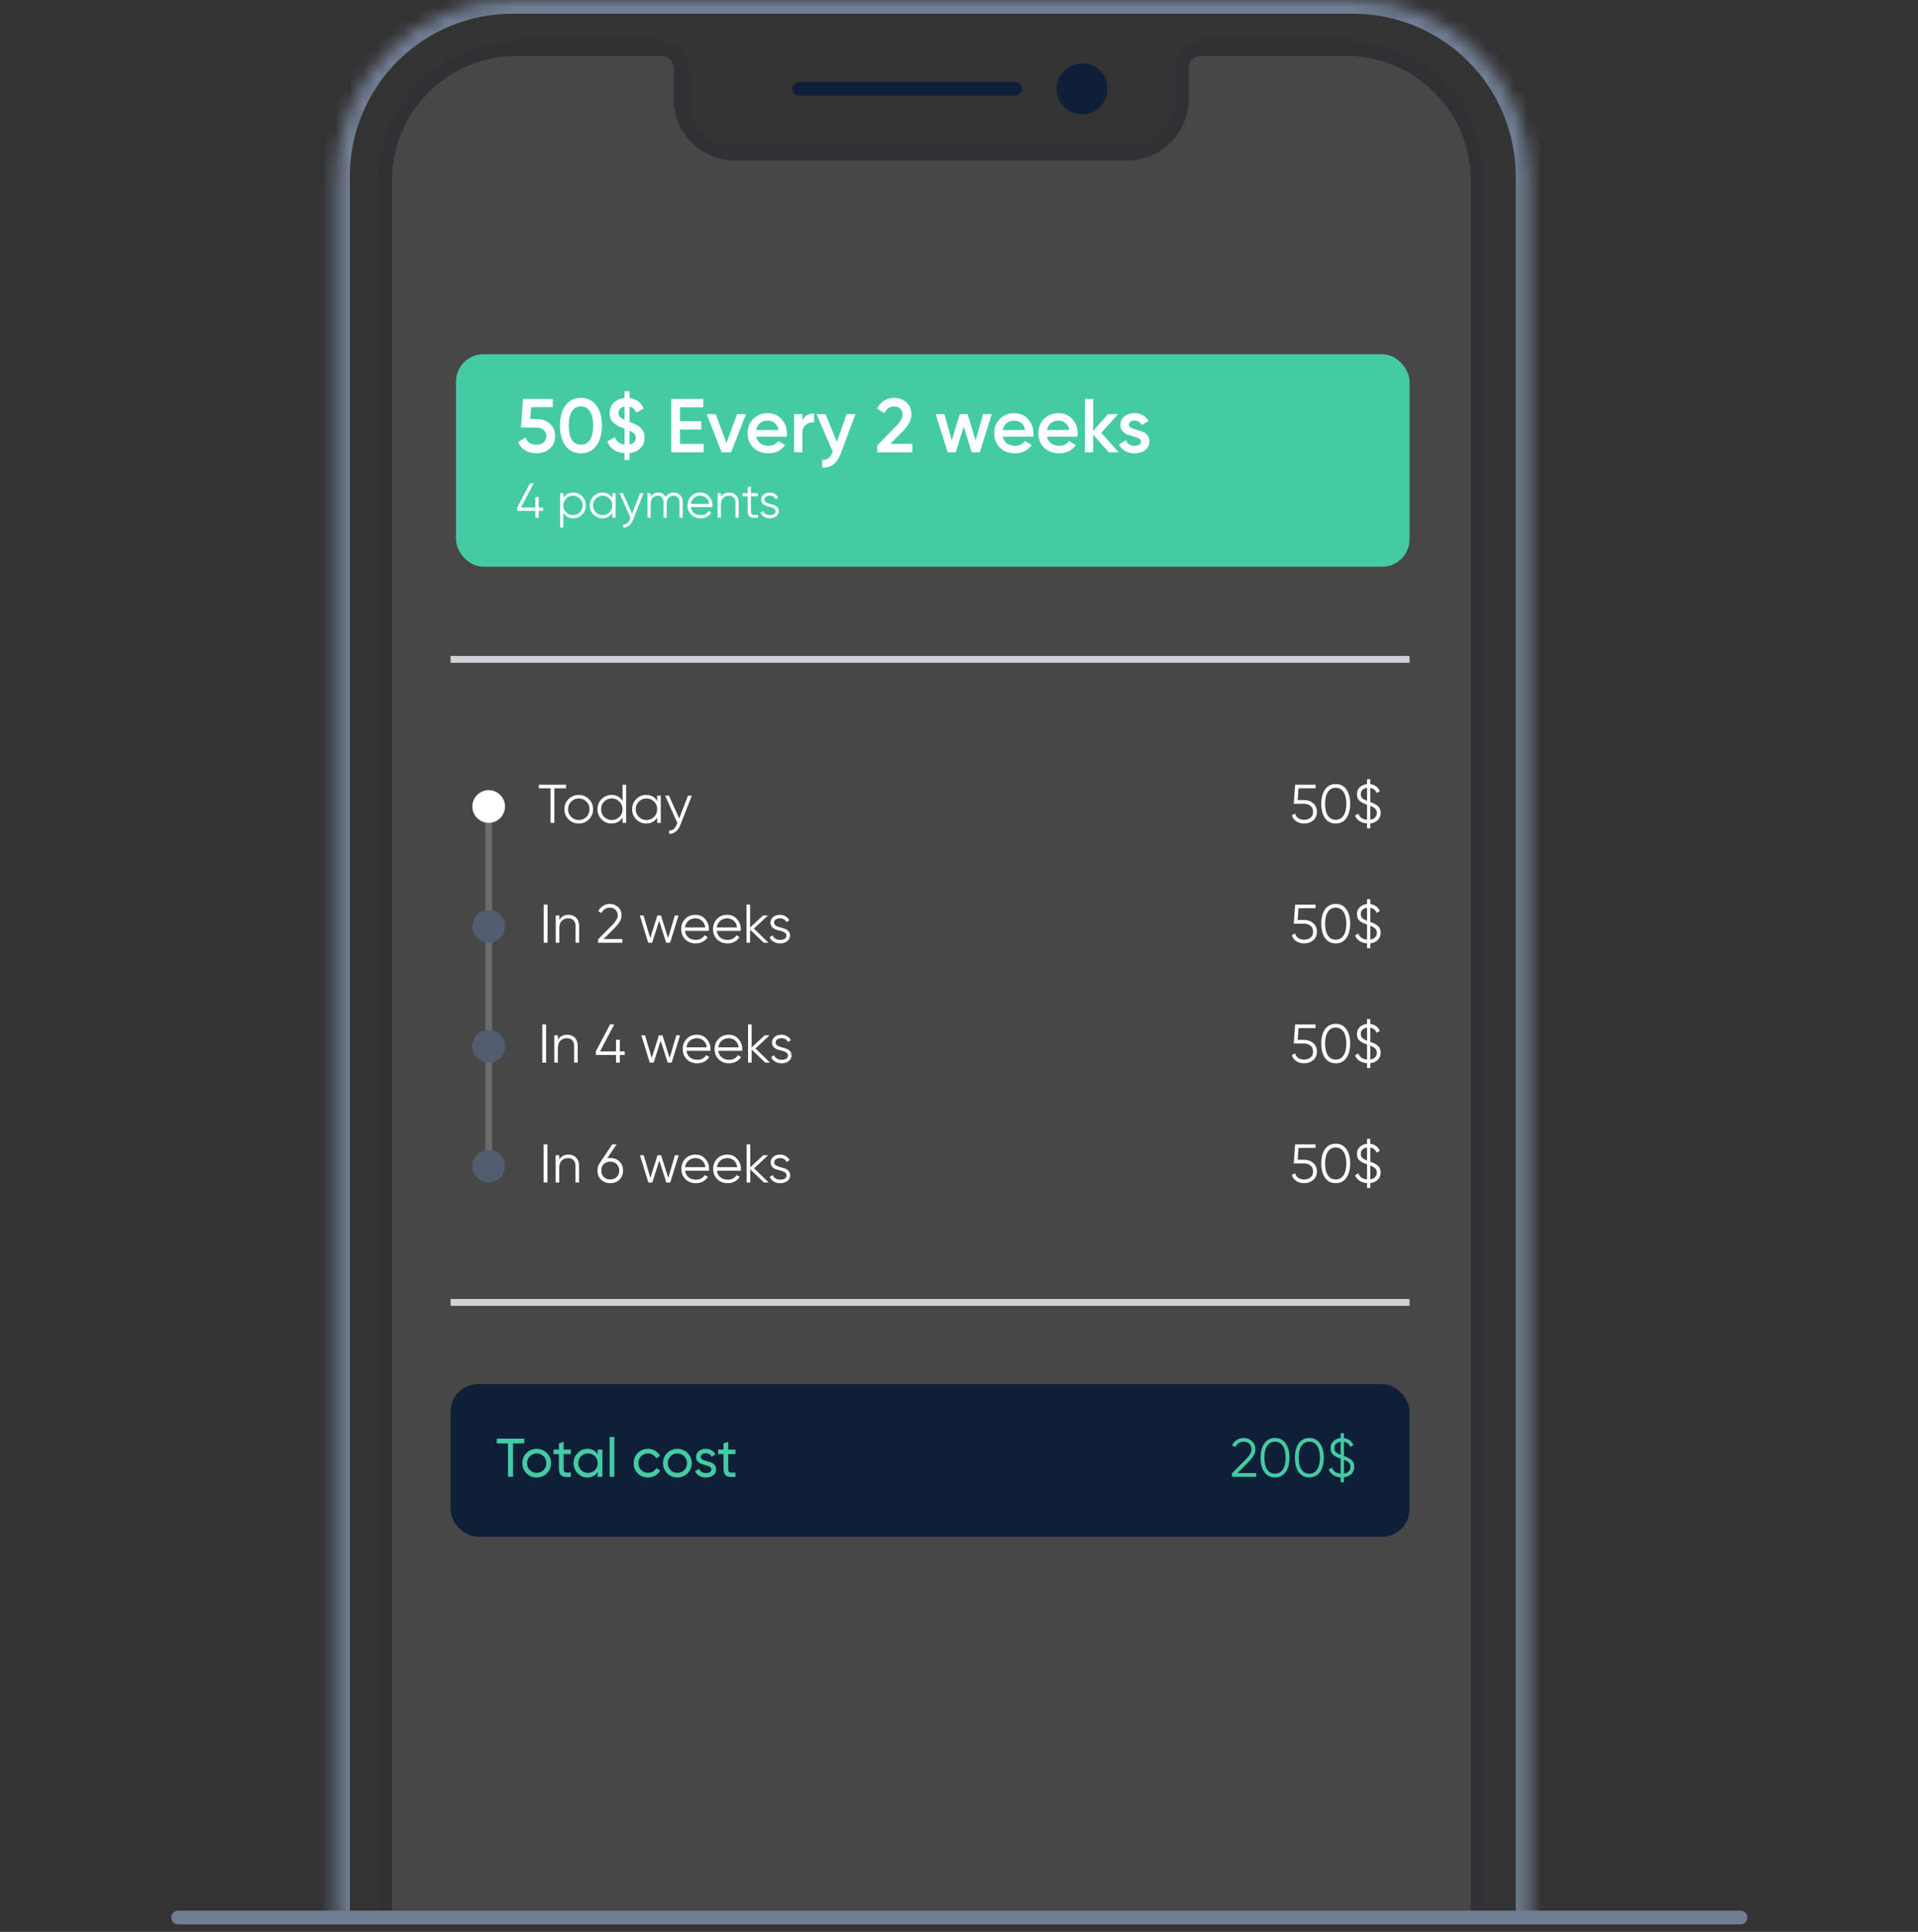 <svg width="140" height="141" viewBox="0 0 140 141" fill="none" xmlns="http://www.w3.org/2000/svg">
<rect x="0" y="0" width="140" height="141" fill="#333333" stroke="none"/>
<mask id="path-1-inside-1_157_110666" fill="white">
<path d="M24.535 140V12.867C24.535 9.454 25.891 6.181 28.306 3.769C30.72 1.356 33.994 0 37.408 0H98.764C102.178 0 105.453 1.356 107.867 3.769C110.281 6.181 111.637 9.454 111.637 12.867V140"/>
</mask>
<path d="M37.408 0V-1V0ZM98.764 0V-1V0ZM25.535 140V12.867H23.535V140H25.535ZM25.535 12.867C25.535 9.72 26.786 6.701 29.013 4.476L27.599 3.061C24.997 5.662 23.535 9.189 23.535 12.867H25.535ZM29.013 4.476C31.239 2.25 34.259 1 37.408 1V-1C33.729 -1 30.201 0.461 27.599 3.061L29.013 4.476ZM37.408 1H98.764V-1H37.408V1ZM98.764 1C101.913 1 104.933 2.25 107.16 4.476L108.574 3.061C105.972 0.461 102.443 -1 98.764 -1V1ZM107.16 4.476C109.387 6.701 110.637 9.72 110.637 12.867H112.637C112.637 9.189 111.176 5.662 108.574 3.061L107.16 4.476ZM110.637 12.867V140H112.637V12.867H110.637Z" fill="#707E93" mask="url(#path-1-inside-1_157_110666)"/>
<g opacity="0.1">
<path d="M107.852 139.689V13.167C107.852 10.624 106.842 8.186 105.044 6.388C103.247 4.59 100.808 3.58 98.265 3.58H87.66C87.29 3.58 86.936 3.726 86.674 3.988C86.413 4.249 86.266 4.604 86.266 4.974V7.219C86.266 8.275 85.848 9.288 85.103 10.037C84.358 10.785 83.347 11.209 82.291 11.214H53.666C52.607 11.214 51.591 10.793 50.842 10.044C50.093 9.295 49.672 8.278 49.672 7.219V4.974C49.672 4.791 49.637 4.61 49.567 4.441C49.498 4.271 49.395 4.118 49.266 3.988C49.137 3.859 48.983 3.756 48.815 3.686C48.646 3.616 48.465 3.58 48.282 3.58H37.7C35.158 3.58 32.719 4.59 30.921 6.388C29.123 8.186 28.113 10.624 28.113 13.167V139.689" fill="white"/>
<path d="M107.852 139.689V13.167C107.852 10.624 106.842 8.186 105.044 6.388C103.247 4.59 100.808 3.58 98.265 3.58H87.66C87.29 3.58 86.936 3.726 86.674 3.988C86.413 4.249 86.266 4.604 86.266 4.974V7.219C86.266 8.275 85.848 9.288 85.103 10.037C84.358 10.785 83.347 11.209 82.291 11.214H53.666C52.607 11.214 51.591 10.793 50.842 10.044C50.093 9.295 49.672 8.278 49.672 7.219V4.974C49.672 4.791 49.637 4.61 49.567 4.441C49.498 4.271 49.395 4.118 49.266 3.988C49.137 3.859 48.983 3.756 48.815 3.686C48.646 3.616 48.465 3.58 48.282 3.58H37.7C35.158 3.58 32.719 4.59 30.921 6.388C29.123 8.186 28.113 10.624 28.113 13.167V139.689" stroke="#0F1F38" stroke-linecap="round" stroke-linejoin="round"/>
</g>
<path d="M78.984 8.345C80.013 8.345 80.846 7.512 80.846 6.484C80.846 5.456 80.013 4.622 78.984 4.622C77.957 4.622 77.123 5.456 77.123 6.484C77.123 7.512 77.957 8.345 78.984 8.345Z" fill="#0F1F38"/>
<path d="M74.104 6.484H58.342" stroke="#0F1F38" stroke-linecap="round" stroke-linejoin="round"/>
<path d="M13 139.952H127.048" stroke="#707E93" stroke-linecap="round" stroke-linejoin="round"/>
<path d="M41.319 57.273V57.535H40.464V60.057H40.185V57.535H39.33V57.273H41.319Z" fill="white"/>
<path d="M42.986 59.806C42.785 60.005 42.538 60.104 42.246 60.104C41.955 60.104 41.707 60.005 41.502 59.806C41.301 59.605 41.2 59.357 41.2 59.062C41.2 58.768 41.301 58.521 41.502 58.322C41.707 58.121 41.955 58.02 42.246 58.02C42.538 58.02 42.785 58.121 42.986 58.322C43.19 58.521 43.292 58.768 43.292 59.062C43.292 59.357 43.19 59.605 42.986 59.806ZM41.689 59.623C41.84 59.774 42.026 59.85 42.246 59.85C42.466 59.85 42.652 59.774 42.803 59.623C42.954 59.469 43.03 59.282 43.03 59.062C43.03 58.842 42.954 58.657 42.803 58.505C42.652 58.352 42.466 58.275 42.246 58.275C42.026 58.275 41.84 58.352 41.689 58.505C41.538 58.657 41.463 58.842 41.463 59.062C41.463 59.282 41.538 59.469 41.689 59.623Z" fill="white"/>
<path d="M45.442 57.273H45.704V60.057H45.442V59.667C45.259 59.958 44.991 60.104 44.638 60.104C44.355 60.104 44.112 60.004 43.91 59.802C43.712 59.6 43.612 59.354 43.612 59.062C43.612 58.771 43.712 58.524 43.91 58.322C44.112 58.121 44.355 58.02 44.638 58.02C44.991 58.02 45.259 58.166 45.442 58.458V57.273ZM44.101 59.623C44.252 59.774 44.438 59.85 44.658 59.85C44.878 59.85 45.064 59.774 45.215 59.623C45.366 59.469 45.442 59.282 45.442 59.062C45.442 58.842 45.366 58.657 45.215 58.505C45.064 58.352 44.878 58.275 44.658 58.275C44.438 58.275 44.252 58.352 44.101 58.505C43.95 58.657 43.875 58.842 43.875 59.062C43.875 59.282 43.95 59.469 44.101 59.623Z" fill="white"/>
<path d="M47.97 58.068H48.233V60.057H47.97V59.667C47.787 59.958 47.52 60.104 47.167 60.104C46.883 60.104 46.641 60.004 46.439 59.802C46.24 59.6 46.141 59.354 46.141 59.062C46.141 58.771 46.24 58.524 46.439 58.322C46.641 58.121 46.883 58.02 47.167 58.02C47.52 58.02 47.787 58.166 47.97 58.458V58.068ZM46.63 59.623C46.781 59.774 46.967 59.85 47.187 59.85C47.407 59.85 47.592 59.774 47.743 59.623C47.895 59.469 47.97 59.282 47.97 59.062C47.97 58.842 47.895 58.657 47.743 58.505C47.592 58.352 47.407 58.275 47.187 58.275C46.967 58.275 46.781 58.352 46.63 58.505C46.479 58.657 46.403 58.842 46.403 59.062C46.403 59.282 46.479 59.469 46.63 59.623Z" fill="white"/>
<path d="M50.22 58.068H50.499L49.648 60.239C49.571 60.436 49.461 60.59 49.318 60.701C49.177 60.815 49.019 60.865 48.844 60.852V60.605C49.083 60.632 49.264 60.494 49.389 60.192L49.441 60.069L48.55 58.068H48.828L49.576 59.734L50.22 58.068Z" fill="white"/>
<path d="M95.19 58.394C95.45 58.394 95.67 58.471 95.85 58.625C96.033 58.776 96.124 58.984 96.124 59.249C96.124 59.515 96.033 59.724 95.85 59.878C95.67 60.029 95.45 60.105 95.19 60.105C94.98 60.105 94.793 60.054 94.629 59.953C94.465 59.85 94.353 59.703 94.295 59.512L94.53 59.377C94.569 59.525 94.648 59.639 94.764 59.719C94.884 59.796 95.025 59.834 95.19 59.834C95.381 59.834 95.537 59.784 95.659 59.683C95.784 59.58 95.846 59.435 95.846 59.249C95.846 59.064 95.784 58.921 95.659 58.82C95.537 58.717 95.381 58.665 95.19 58.665H94.434L94.534 57.273H96.025V57.535H94.78L94.721 58.394H95.19Z" fill="white"/>
<path d="M98.273 59.715C98.09 59.975 97.832 60.105 97.498 60.105C97.164 60.105 96.904 59.975 96.718 59.715C96.535 59.452 96.444 59.102 96.444 58.665C96.444 58.227 96.535 57.879 96.718 57.619C96.904 57.356 97.164 57.225 97.498 57.225C97.832 57.225 98.09 57.356 98.273 57.619C98.459 57.879 98.552 58.227 98.552 58.665C98.552 59.102 98.459 59.452 98.273 59.715ZM96.925 59.528C97.063 59.732 97.254 59.834 97.498 59.834C97.742 59.834 97.931 59.732 98.067 59.528C98.204 59.324 98.273 59.036 98.273 58.665C98.273 58.294 98.204 58.006 98.067 57.802C97.931 57.597 97.742 57.495 97.498 57.495C97.254 57.495 97.063 57.597 96.925 57.802C96.79 58.006 96.722 58.294 96.722 58.665C96.722 59.036 96.79 59.324 96.925 59.528Z" fill="white"/>
<path d="M100.778 59.333C100.778 59.54 100.708 59.713 100.568 59.854C100.427 59.992 100.246 60.073 100.023 60.097V60.455H99.784V60.101C99.569 60.087 99.386 60.03 99.235 59.929C99.084 59.829 98.975 59.694 98.909 59.524L99.148 59.385C99.246 59.655 99.458 59.804 99.784 59.83V58.732C99.665 58.69 99.568 58.651 99.494 58.617C99.422 58.583 99.348 58.536 99.271 58.478C99.194 58.419 99.137 58.348 99.1 58.263C99.066 58.178 99.048 58.079 99.048 57.965C99.048 57.758 99.117 57.59 99.255 57.46C99.396 57.327 99.572 57.25 99.784 57.229V56.875H100.023V57.233C100.179 57.252 100.318 57.304 100.44 57.392C100.562 57.48 100.655 57.597 100.719 57.746L100.484 57.877C100.399 57.665 100.246 57.542 100.023 57.507V58.541C100.139 58.581 100.236 58.62 100.313 58.657C100.39 58.694 100.467 58.743 100.544 58.804C100.623 58.865 100.682 58.939 100.719 59.027C100.759 59.114 100.778 59.216 100.778 59.333ZM99.327 57.965C99.327 58.087 99.364 58.184 99.438 58.255C99.512 58.327 99.628 58.393 99.784 58.454V57.503C99.646 57.519 99.535 57.568 99.45 57.651C99.368 57.73 99.327 57.835 99.327 57.965ZM100.023 59.826C100.171 59.805 100.288 59.751 100.373 59.663C100.458 59.576 100.5 59.465 100.5 59.333C100.5 59.203 100.46 59.101 100.381 59.027C100.301 58.95 100.182 58.88 100.023 58.816V59.826Z" fill="white"/>
<path d="M95.19 67.144C95.45 67.144 95.67 67.221 95.85 67.375C96.033 67.526 96.124 67.734 96.124 67.999C96.124 68.265 96.033 68.474 95.85 68.628C95.67 68.779 95.45 68.855 95.19 68.855C94.98 68.855 94.793 68.804 94.629 68.703C94.465 68.6 94.353 68.453 94.295 68.262L94.53 68.127C94.569 68.275 94.648 68.389 94.764 68.469C94.884 68.546 95.025 68.584 95.19 68.584C95.381 68.584 95.537 68.534 95.659 68.433C95.784 68.329 95.846 68.185 95.846 67.999C95.846 67.814 95.784 67.671 95.659 67.57C95.537 67.466 95.381 67.415 95.19 67.415H94.434L94.534 66.023H96.025V66.285H94.78L94.721 67.144H95.19Z" fill="white"/>
<path d="M98.273 68.465C98.09 68.725 97.832 68.855 97.498 68.855C97.164 68.855 96.904 68.725 96.718 68.465C96.535 68.202 96.444 67.852 96.444 67.415C96.444 66.977 96.535 66.629 96.718 66.369C96.904 66.106 97.164 65.975 97.498 65.975C97.832 65.975 98.09 66.106 98.273 66.369C98.459 66.629 98.552 66.977 98.552 67.415C98.552 67.852 98.459 68.202 98.273 68.465ZM96.925 68.278C97.063 68.482 97.254 68.584 97.498 68.584C97.742 68.584 97.931 68.482 98.067 68.278C98.204 68.074 98.273 67.786 98.273 67.415C98.273 67.044 98.204 66.756 98.067 66.552C97.931 66.347 97.742 66.246 97.498 66.246C97.254 66.246 97.063 66.347 96.925 66.552C96.79 66.756 96.722 67.044 96.722 67.415C96.722 67.786 96.79 68.074 96.925 68.278Z" fill="white"/>
<path d="M100.778 68.083C100.778 68.29 100.708 68.463 100.568 68.604C100.427 68.742 100.246 68.823 100.023 68.847V69.204H99.784V68.851C99.569 68.837 99.386 68.78 99.235 68.68C99.084 68.579 98.975 68.444 98.909 68.274L99.148 68.135C99.246 68.405 99.458 68.554 99.784 68.58V67.482C99.665 67.44 99.568 67.401 99.494 67.367C99.422 67.333 99.348 67.286 99.271 67.228C99.194 67.169 99.137 67.098 99.1 67.013C99.066 66.928 99.048 66.829 99.048 66.715C99.048 66.508 99.117 66.34 99.255 66.21C99.396 66.077 99.572 66 99.784 65.979V65.625H100.023V65.983C100.179 66.001 100.318 66.055 100.44 66.142C100.562 66.23 100.655 66.347 100.719 66.496L100.484 66.627C100.399 66.415 100.246 66.292 100.023 66.257V67.291C100.139 67.331 100.236 67.37 100.313 67.407C100.39 67.444 100.467 67.493 100.544 67.554C100.623 67.615 100.682 67.689 100.719 67.777C100.759 67.864 100.778 67.966 100.778 68.083ZM99.327 66.715C99.327 66.837 99.364 66.933 99.438 67.005C99.512 67.077 99.628 67.143 99.784 67.204V66.253C99.646 66.269 99.535 66.318 99.45 66.401C99.368 66.48 99.327 66.585 99.327 66.715ZM100.023 68.576C100.171 68.555 100.288 68.501 100.373 68.413C100.458 68.326 100.5 68.216 100.5 68.083C100.5 67.953 100.46 67.851 100.381 67.777C100.301 67.7 100.182 67.629 100.023 67.566V68.576Z" fill="white"/>
<path d="M95.19 75.895C95.45 75.895 95.67 75.972 95.85 76.126C96.033 76.277 96.124 76.485 96.124 76.75C96.124 77.015 96.033 77.225 95.85 77.378C95.67 77.529 95.45 77.605 95.19 77.605C94.98 77.605 94.793 77.555 94.629 77.454C94.465 77.35 94.353 77.203 94.295 77.012L94.53 76.877C94.569 77.026 94.648 77.14 94.764 77.219C94.884 77.296 95.025 77.335 95.19 77.335C95.381 77.335 95.537 77.284 95.659 77.183C95.784 77.08 95.846 76.936 95.846 76.75C95.846 76.564 95.784 76.421 95.659 76.32C95.537 76.217 95.381 76.165 95.19 76.165H94.434L94.534 74.773H96.025V75.036H94.78L94.721 75.895H95.19Z" fill="white"/>
<path d="M98.273 77.215C98.09 77.475 97.832 77.605 97.498 77.605C97.164 77.605 96.904 77.475 96.718 77.215C96.535 76.953 96.444 76.603 96.444 76.165C96.444 75.728 96.535 75.379 96.718 75.119C96.904 74.857 97.164 74.725 97.498 74.725C97.832 74.725 98.09 74.857 98.273 75.119C98.459 75.379 98.552 75.728 98.552 76.165C98.552 76.603 98.459 76.953 98.273 77.215ZM96.925 77.028C97.063 77.233 97.254 77.335 97.498 77.335C97.742 77.335 97.931 77.233 98.067 77.028C98.204 76.824 98.273 76.537 98.273 76.165C98.273 75.794 98.204 75.506 98.067 75.302C97.931 75.098 97.742 74.996 97.498 74.996C97.254 74.996 97.063 75.098 96.925 75.302C96.79 75.506 96.722 75.794 96.722 76.165C96.722 76.537 96.79 76.824 96.925 77.028Z" fill="white"/>
<path d="M100.778 76.833C100.778 77.04 100.708 77.214 100.568 77.355C100.427 77.492 100.246 77.573 100.023 77.597V77.955H99.784V77.601C99.569 77.588 99.386 77.531 99.235 77.43C99.084 77.329 98.975 77.194 98.909 77.024L99.148 76.885C99.246 77.156 99.458 77.304 99.784 77.331V76.233C99.665 76.191 99.568 76.152 99.494 76.118C99.422 76.083 99.348 76.037 99.271 75.978C99.194 75.92 99.137 75.848 99.1 75.764C99.066 75.679 99.048 75.579 99.048 75.465C99.048 75.258 99.117 75.09 99.255 74.96C99.396 74.828 99.572 74.751 99.784 74.73V74.376H100.023V74.733C100.179 74.752 100.318 74.805 100.44 74.892C100.562 74.98 100.655 75.098 100.719 75.246L100.484 75.378C100.399 75.166 100.246 75.042 100.023 75.008V76.042C100.139 76.082 100.236 76.12 100.313 76.157C100.39 76.194 100.467 76.243 100.544 76.305C100.623 76.365 100.682 76.44 100.719 76.527C100.759 76.615 100.778 76.717 100.778 76.833ZM99.327 75.465C99.327 75.587 99.364 75.684 99.438 75.756C99.512 75.827 99.628 75.894 99.784 75.954V75.004C99.646 75.02 99.535 75.069 99.45 75.151C99.368 75.231 99.327 75.335 99.327 75.465ZM100.023 77.327C100.171 77.305 100.288 77.251 100.373 77.164C100.458 77.076 100.5 76.966 100.5 76.833C100.5 76.704 100.46 76.601 100.381 76.527C100.301 76.45 100.182 76.38 100.023 76.316V77.327Z" fill="white"/>
<path d="M95.19 84.644C95.45 84.644 95.67 84.721 95.85 84.874C96.033 85.026 96.124 85.234 96.124 85.499C96.124 85.764 96.033 85.974 95.85 86.127C95.67 86.278 95.45 86.354 95.19 86.354C94.98 86.354 94.793 86.304 94.629 86.203C94.465 86.1 94.353 85.952 94.295 85.761L94.53 85.626C94.569 85.775 94.648 85.889 94.764 85.968C94.884 86.045 95.025 86.084 95.19 86.084C95.381 86.084 95.537 86.033 95.659 85.933C95.784 85.829 95.846 85.684 95.846 85.499C95.846 85.313 95.784 85.17 95.659 85.069C95.537 84.966 95.381 84.914 95.19 84.914H94.434L94.534 83.522H96.025V83.785H94.78L94.721 84.644H95.19Z" fill="white"/>
<path d="M98.273 85.964C98.09 86.224 97.832 86.354 97.498 86.354C97.164 86.354 96.904 86.224 96.718 85.964C96.535 85.702 96.444 85.352 96.444 84.914C96.444 84.477 96.535 84.128 96.718 83.868C96.904 83.606 97.164 83.475 97.498 83.475C97.832 83.475 98.09 83.606 98.273 83.868C98.459 84.128 98.552 84.477 98.552 84.914C98.552 85.352 98.459 85.702 98.273 85.964ZM96.925 85.777C97.063 85.981 97.254 86.084 97.498 86.084C97.742 86.084 97.931 85.981 98.067 85.777C98.204 85.573 98.273 85.285 98.273 84.914C98.273 84.543 98.204 84.255 98.067 84.051C97.931 83.847 97.742 83.745 97.498 83.745C97.254 83.745 97.063 83.847 96.925 84.051C96.79 84.255 96.722 84.543 96.722 84.914C96.722 85.285 96.79 85.573 96.925 85.777Z" fill="white"/>
<path d="M100.778 85.582C100.778 85.789 100.708 85.963 100.568 86.103C100.427 86.241 100.246 86.322 100.023 86.346V86.704H99.784V86.35C99.569 86.337 99.386 86.28 99.235 86.179C99.084 86.078 98.975 85.943 98.909 85.773L99.148 85.634C99.246 85.905 99.458 86.053 99.784 86.08V84.982C99.665 84.939 99.568 84.901 99.494 84.867C99.422 84.832 99.348 84.786 99.271 84.727C99.194 84.669 99.137 84.597 99.1 84.513C99.066 84.428 99.048 84.328 99.048 84.214C99.048 84.007 99.117 83.839 99.255 83.709C99.396 83.577 99.572 83.5 99.784 83.478V83.124H100.023V83.483C100.179 83.501 100.318 83.554 100.44 83.642C100.562 83.729 100.655 83.847 100.719 83.996L100.484 84.127C100.399 83.915 100.246 83.791 100.023 83.757V84.791C100.139 84.831 100.236 84.869 100.313 84.906C100.39 84.944 100.467 84.993 100.544 85.053C100.623 85.115 100.682 85.189 100.719 85.276C100.759 85.364 100.778 85.466 100.778 85.582ZM99.327 84.214C99.327 84.336 99.364 84.433 99.438 84.505C99.512 84.576 99.628 84.642 99.784 84.704V83.753C99.646 83.769 99.535 83.818 99.45 83.9C99.368 83.98 99.327 84.084 99.327 84.214ZM100.023 86.076C100.171 86.054 100.288 86 100.373 85.913C100.458 85.825 100.5 85.715 100.5 85.582C100.5 85.453 100.46 85.35 100.381 85.276C100.301 85.199 100.182 85.129 100.023 85.065V86.076Z" fill="white"/>
<path d="M39.688 66.022H39.966V68.806H39.688V66.022Z" fill="white"/>
<path d="M41.495 66.77C41.736 66.77 41.926 66.844 42.064 66.993C42.204 67.139 42.275 67.336 42.275 67.585V68.806H42.012V67.585C42.012 67.408 41.964 67.27 41.869 67.172C41.776 67.074 41.644 67.025 41.471 67.025C41.28 67.025 41.125 67.086 41.006 67.208C40.886 67.327 40.827 67.513 40.827 67.764V68.806H40.564V66.818H40.827V67.128C40.975 66.889 41.198 66.77 41.495 66.77Z" fill="white"/>
<path d="M43.657 68.806V68.556L44.659 67.546C44.946 67.259 45.089 67.014 45.089 66.81C45.089 66.632 45.033 66.494 44.922 66.396C44.813 66.295 44.682 66.245 44.528 66.245C44.242 66.245 44.034 66.376 43.904 66.639L43.669 66.5C43.757 66.327 43.876 66.197 44.027 66.11C44.178 66.02 44.345 65.975 44.528 65.975C44.751 65.975 44.946 66.05 45.113 66.201C45.282 66.35 45.367 66.553 45.367 66.81C45.367 66.972 45.322 67.127 45.232 67.275C45.142 67.424 45.015 67.58 44.85 67.745L44.055 68.536H45.427V68.806H43.657Z" fill="white"/>
<path d="M49.255 66.818H49.525L48.913 68.806H48.626L48.113 67.204L47.6 68.806H47.314L46.701 66.818H46.972L47.461 68.468L47.982 66.818H48.245L48.766 68.468L49.255 66.818Z" fill="white"/>
<path d="M50.762 66.77C51.056 66.77 51.294 66.875 51.474 67.084C51.657 67.291 51.748 67.536 51.748 67.82C51.748 67.849 51.746 67.89 51.74 67.943H49.995C50.021 68.145 50.106 68.305 50.249 68.425C50.395 68.541 50.574 68.6 50.786 68.6C50.937 68.6 51.067 68.569 51.176 68.508C51.287 68.445 51.371 68.362 51.426 68.261L51.657 68.397C51.569 68.537 51.45 68.649 51.299 68.731C51.148 68.813 50.976 68.854 50.782 68.854C50.469 68.854 50.215 68.756 50.018 68.56C49.822 68.364 49.724 68.114 49.724 67.812C49.724 67.515 49.821 67.267 50.014 67.068C50.208 66.87 50.457 66.77 50.762 66.77ZM50.762 67.025C50.555 67.025 50.382 67.087 50.241 67.212C50.103 67.334 50.021 67.493 49.995 67.689H51.478C51.452 67.479 51.371 67.316 51.235 67.2C51.1 67.083 50.942 67.025 50.762 67.025Z" fill="white"/>
<path d="M53.085 66.77C53.379 66.77 53.616 66.875 53.797 67.084C53.98 67.291 54.071 67.536 54.071 67.82C54.071 67.849 54.069 67.89 54.063 67.943H52.317C52.344 68.145 52.428 68.305 52.572 68.425C52.718 68.541 52.897 68.6 53.109 68.6C53.26 68.6 53.39 68.569 53.498 68.508C53.61 68.445 53.693 68.362 53.749 68.261L53.98 68.397C53.892 68.537 53.773 68.649 53.622 68.731C53.471 68.813 53.298 68.854 53.105 68.854C52.792 68.854 52.537 68.756 52.341 68.56C52.145 68.364 52.047 68.114 52.047 67.812C52.047 67.515 52.144 67.267 52.337 67.068C52.531 66.87 52.78 66.77 53.085 66.77ZM53.085 67.025C52.878 67.025 52.704 67.087 52.564 67.212C52.426 67.334 52.344 67.493 52.317 67.689H53.801C53.774 67.479 53.693 67.316 53.558 67.2C53.423 67.083 53.265 67.025 53.085 67.025Z" fill="white"/>
<path d="M56.096 68.806H55.745L54.751 67.848V68.806H54.489V66.022H54.751V67.697L55.698 66.818H56.056L55.03 67.772L56.096 68.806Z" fill="white"/>
<path d="M56.502 67.339C56.502 67.429 56.541 67.501 56.621 67.554C56.7 67.607 56.797 67.648 56.911 67.677C57.025 67.706 57.139 67.739 57.253 67.776C57.367 67.811 57.464 67.87 57.544 67.955C57.623 68.037 57.663 68.146 57.663 68.281C57.663 68.451 57.595 68.589 57.46 68.695C57.328 68.801 57.155 68.854 56.943 68.854C56.752 68.854 56.589 68.812 56.454 68.727C56.321 68.642 56.228 68.532 56.175 68.397L56.398 68.266C56.435 68.369 56.502 68.451 56.597 68.512C56.695 68.57 56.81 68.6 56.943 68.6C57.073 68.6 57.182 68.574 57.269 68.524C57.357 68.471 57.401 68.39 57.401 68.281C57.401 68.191 57.361 68.12 57.281 68.067C57.202 68.014 57.105 67.972 56.991 67.943C56.877 67.914 56.763 67.882 56.649 67.848C56.535 67.811 56.438 67.751 56.358 67.669C56.279 67.584 56.239 67.474 56.239 67.339C56.239 67.177 56.303 67.042 56.43 66.933C56.56 66.824 56.723 66.77 56.919 66.77C57.081 66.77 57.223 66.807 57.345 66.881C57.467 66.953 57.557 67.051 57.615 67.176L57.397 67.303C57.32 67.117 57.16 67.025 56.919 67.025C56.805 67.025 56.707 67.052 56.625 67.108C56.543 67.161 56.502 67.238 56.502 67.339Z" fill="white"/>
<path d="M39.582 74.773H39.86V77.557H39.582V74.773Z" fill="white"/>
<path d="M41.39 75.521C41.631 75.521 41.82 75.595 41.958 75.743C42.099 75.889 42.169 76.087 42.169 76.336V77.557H41.907V76.336C41.907 76.158 41.859 76.02 41.763 75.922C41.671 75.824 41.538 75.775 41.366 75.775C41.175 75.775 41.02 75.836 40.9 75.958C40.781 76.078 40.721 76.263 40.721 76.515V77.557H40.459V75.568H40.721V75.879C40.87 75.64 41.093 75.521 41.39 75.521Z" fill="white"/>
<path d="M45.6 76.738V77H45.242V77.557H44.964V77H43.492V76.738L44.526 74.773H44.832L43.798 76.738H44.964V75.887H45.242V76.738H45.6Z" fill="white"/>
<path d="M49.367 75.568H49.637L49.025 77.557H48.738L48.225 75.954L47.712 77.557H47.426L46.813 75.568H47.084L47.573 77.219L48.094 75.568H48.356L48.878 77.219L49.367 75.568Z" fill="white"/>
<path d="M50.874 75.521C51.169 75.521 51.406 75.625 51.586 75.835C51.769 76.042 51.861 76.287 51.861 76.571C51.861 76.6 51.858 76.641 51.853 76.694H50.106C50.133 76.895 50.218 77.056 50.361 77.175C50.507 77.292 50.686 77.35 50.898 77.35C51.049 77.35 51.179 77.32 51.288 77.259C51.399 77.195 51.483 77.113 51.538 77.012L51.769 77.147C51.681 77.288 51.562 77.399 51.411 77.481C51.26 77.564 51.088 77.605 50.894 77.605C50.581 77.605 50.327 77.507 50.13 77.31C49.934 77.114 49.836 76.865 49.836 76.563C49.836 76.266 49.933 76.018 50.126 75.819C50.32 75.62 50.569 75.521 50.874 75.521ZM50.874 75.775C50.667 75.775 50.494 75.838 50.353 75.962C50.215 76.084 50.133 76.243 50.106 76.439H51.59C51.564 76.23 51.483 76.067 51.347 75.95C51.212 75.834 51.054 75.775 50.874 75.775Z" fill="white"/>
<path d="M53.197 75.521C53.491 75.521 53.728 75.625 53.909 75.835C54.092 76.042 54.183 76.287 54.183 76.571C54.183 76.6 54.181 76.641 54.175 76.694H52.429C52.456 76.895 52.541 77.056 52.684 77.175C52.83 77.292 53.009 77.35 53.221 77.35C53.372 77.35 53.502 77.32 53.611 77.259C53.722 77.195 53.805 77.113 53.861 77.012L54.092 77.147C54.004 77.288 53.885 77.399 53.734 77.481C53.583 77.564 53.41 77.605 53.217 77.605C52.904 77.605 52.649 77.507 52.453 77.31C52.257 77.114 52.159 76.865 52.159 76.563C52.159 76.266 52.255 76.018 52.449 75.819C52.643 75.62 52.892 75.521 53.197 75.521ZM53.197 75.775C52.99 75.775 52.816 75.838 52.676 75.962C52.538 76.084 52.456 76.243 52.429 76.439H53.913C53.886 76.23 53.805 76.067 53.67 75.95C53.535 75.834 53.377 75.775 53.197 75.775Z" fill="white"/>
<path d="M56.208 77.557H55.858L54.863 76.599V77.557H54.601V74.773H54.863V76.447L55.81 75.568H56.168L55.142 76.523L56.208 77.557Z" fill="white"/>
<path d="M56.614 76.089C56.614 76.18 56.653 76.251 56.733 76.304C56.812 76.357 56.909 76.398 57.023 76.427C57.137 76.457 57.251 76.49 57.365 76.527C57.479 76.561 57.576 76.621 57.656 76.706C57.735 76.788 57.775 76.897 57.775 77.032C57.775 77.202 57.707 77.34 57.572 77.446C57.44 77.552 57.267 77.605 57.055 77.605C56.864 77.605 56.701 77.562 56.566 77.478C56.433 77.393 56.34 77.283 56.288 77.147L56.51 77.016C56.547 77.12 56.614 77.202 56.709 77.263C56.807 77.321 56.922 77.35 57.055 77.35C57.185 77.35 57.294 77.325 57.381 77.275C57.469 77.222 57.513 77.141 57.513 77.032C57.513 76.942 57.473 76.87 57.393 76.817C57.314 76.764 57.217 76.723 57.103 76.694C56.989 76.665 56.875 76.633 56.761 76.599C56.647 76.561 56.55 76.502 56.471 76.419C56.391 76.335 56.351 76.225 56.351 76.089C56.351 75.928 56.415 75.793 56.542 75.684C56.672 75.575 56.835 75.521 57.031 75.521C57.193 75.521 57.335 75.558 57.457 75.632C57.579 75.704 57.669 75.802 57.727 75.926L57.508 76.054C57.432 75.868 57.273 75.775 57.031 75.775C56.917 75.775 56.819 75.803 56.737 75.859C56.655 75.912 56.614 75.989 56.614 76.089Z" fill="white"/>
<path d="M39.68 83.522H39.958V86.306H39.68V83.522Z" fill="white"/>
<path d="M41.487 84.27C41.728 84.27 41.918 84.344 42.056 84.492C42.197 84.638 42.267 84.836 42.267 85.085V86.306H42.004V85.085C42.004 84.907 41.957 84.769 41.861 84.671C41.768 84.573 41.636 84.524 41.463 84.524C41.273 84.524 41.117 84.585 40.998 84.707C40.879 84.826 40.819 85.012 40.819 85.264V86.306H40.557V84.317H40.819V84.628C40.968 84.389 41.19 84.27 41.487 84.27Z" fill="white"/>
<path d="M44.544 84.516C44.817 84.516 45.041 84.603 45.216 84.775C45.391 84.945 45.479 85.165 45.479 85.435C45.479 85.706 45.391 85.927 45.216 86.099C45.041 86.269 44.817 86.354 44.544 86.354C44.271 86.354 44.047 86.269 43.872 86.099C43.697 85.927 43.61 85.706 43.61 85.435C43.61 85.226 43.667 85.04 43.781 84.878L44.691 83.522H45.006L44.322 84.54C44.393 84.524 44.467 84.516 44.544 84.516ZM44.067 85.904C44.189 86.024 44.348 86.083 44.544 86.083C44.74 86.083 44.898 86.024 45.017 85.904C45.139 85.785 45.2 85.629 45.2 85.435C45.2 85.242 45.139 85.085 45.017 84.966C44.898 84.846 44.74 84.787 44.544 84.787C44.348 84.787 44.189 84.846 44.067 84.966C43.948 85.085 43.888 85.242 43.888 85.435C43.888 85.629 43.948 85.785 44.067 85.904Z" fill="white"/>
<path d="M49.266 84.317H49.537L48.924 86.306H48.638L48.125 84.703L47.612 86.306H47.325L46.713 84.317H46.983L47.473 85.968L47.994 84.317H48.256L48.777 85.968L49.266 84.317Z" fill="white"/>
<path d="M50.774 84.27C51.068 84.27 51.305 84.374 51.486 84.584C51.669 84.791 51.76 85.036 51.76 85.32C51.76 85.349 51.757 85.39 51.752 85.443H50.006C50.033 85.644 50.117 85.805 50.261 85.924C50.407 86.041 50.586 86.099 50.798 86.099C50.949 86.099 51.079 86.069 51.187 86.008C51.299 85.944 51.382 85.862 51.438 85.761L51.669 85.896C51.581 86.037 51.462 86.148 51.311 86.231C51.16 86.313 50.987 86.354 50.794 86.354C50.481 86.354 50.226 86.256 50.03 86.059C49.834 85.863 49.736 85.614 49.736 85.312C49.736 85.015 49.832 84.767 50.026 84.568C50.22 84.369 50.469 84.27 50.774 84.27ZM50.774 84.524C50.567 84.524 50.393 84.587 50.253 84.711C50.115 84.833 50.033 84.992 50.006 85.188H51.49C51.463 84.979 51.382 84.816 51.247 84.699C51.112 84.583 50.954 84.524 50.774 84.524Z" fill="white"/>
<path d="M53.096 84.27C53.391 84.27 53.628 84.374 53.808 84.584C53.991 84.791 54.083 85.036 54.083 85.32C54.083 85.349 54.08 85.39 54.075 85.443H52.329C52.355 85.644 52.44 85.805 52.583 85.924C52.729 86.041 52.908 86.099 53.12 86.099C53.271 86.099 53.401 86.069 53.51 86.008C53.621 85.944 53.705 85.862 53.761 85.761L53.991 85.896C53.904 86.037 53.785 86.148 53.633 86.231C53.482 86.313 53.31 86.354 53.116 86.354C52.803 86.354 52.549 86.256 52.353 86.059C52.156 85.863 52.058 85.614 52.058 85.312C52.058 85.015 52.155 84.767 52.349 84.568C52.542 84.369 52.791 84.27 53.096 84.27ZM53.096 84.524C52.89 84.524 52.716 84.587 52.575 84.711C52.438 84.833 52.355 84.992 52.329 85.188H53.812C53.786 84.979 53.705 84.816 53.57 84.699C53.434 84.583 53.277 84.524 53.096 84.524Z" fill="white"/>
<path d="M56.107 86.306H55.757L54.763 85.347V86.306H54.5V83.522H54.763V85.196L55.709 84.317H56.067L55.041 85.272L56.107 86.306Z" fill="white"/>
<path d="M56.513 84.838C56.513 84.929 56.553 85 56.633 85.053C56.712 85.106 56.809 85.147 56.923 85.177C57.037 85.206 57.151 85.239 57.265 85.276C57.379 85.31 57.476 85.37 57.555 85.455C57.635 85.537 57.675 85.646 57.675 85.781C57.675 85.951 57.607 86.089 57.472 86.195C57.339 86.301 57.167 86.354 56.955 86.354C56.764 86.354 56.601 86.311 56.465 86.227C56.333 86.142 56.24 86.032 56.187 85.896L56.41 85.765C56.447 85.869 56.513 85.951 56.609 86.012C56.707 86.07 56.822 86.099 56.955 86.099C57.085 86.099 57.193 86.074 57.281 86.024C57.368 85.971 57.412 85.89 57.412 85.781C57.412 85.691 57.372 85.619 57.293 85.566C57.213 85.513 57.116 85.472 57.002 85.443C56.888 85.414 56.774 85.382 56.66 85.347C56.546 85.31 56.45 85.251 56.37 85.169C56.291 85.084 56.251 84.974 56.251 84.838C56.251 84.677 56.314 84.541 56.442 84.433C56.572 84.324 56.735 84.27 56.931 84.27C57.093 84.27 57.234 84.307 57.356 84.381C57.478 84.453 57.569 84.551 57.627 84.675L57.408 84.803C57.331 84.617 57.172 84.524 56.931 84.524C56.817 84.524 56.719 84.552 56.636 84.608C56.554 84.661 56.513 84.738 56.513 84.838Z" fill="white"/>
<rect x="33.285" y="25.852" width="69.602" height="15.511" rx="2" fill="#44CBA4"/>
<rect x="32.887" y="101.022" width="70" height="11.136" rx="2" fill="#0F1F38"/>
<path d="M39.19 30.584C39.562 30.584 39.875 30.695 40.131 30.918C40.388 31.137 40.516 31.441 40.516 31.831C40.516 32.221 40.384 32.527 40.12 32.749C39.857 32.972 39.534 33.084 39.151 33.084C38.843 33.084 38.571 33.013 38.333 32.872C38.095 32.727 37.926 32.519 37.826 32.248L38.377 31.931C38.481 32.284 38.739 32.46 39.151 32.46C39.37 32.46 39.545 32.404 39.675 32.293C39.808 32.178 39.875 32.024 39.875 31.831C39.875 31.638 39.81 31.485 39.68 31.374C39.55 31.263 39.378 31.207 39.163 31.207H38.027L38.177 29.113H40.349V29.715H38.767L38.7 30.584H39.19Z" fill="white"/>
<path d="M43.529 32.532C43.261 32.9 42.886 33.084 42.404 33.084C41.921 33.084 41.544 32.9 41.273 32.532C41.006 32.165 40.873 31.675 40.873 31.062C40.873 30.45 41.006 29.96 41.273 29.592C41.544 29.225 41.921 29.041 42.404 29.041C42.886 29.041 43.261 29.225 43.529 29.592C43.8 29.96 43.935 30.45 43.935 31.062C43.935 31.675 43.8 32.165 43.529 32.532ZM42.404 32.46C42.693 32.46 42.914 32.339 43.066 32.098C43.219 31.857 43.295 31.512 43.295 31.062C43.295 30.613 43.219 30.268 43.066 30.027C42.914 29.785 42.693 29.665 42.404 29.665C42.118 29.665 41.897 29.785 41.741 30.027C41.589 30.268 41.513 30.613 41.513 31.062C41.513 31.512 41.589 31.857 41.741 32.098C41.897 32.339 42.118 32.46 42.404 32.46Z" fill="white"/>
<path d="M47.047 31.942C47.047 32.258 46.945 32.516 46.741 32.716C46.54 32.913 46.277 33.032 45.95 33.072V33.568H45.588V33.078C45.28 33.059 45.017 32.976 44.797 32.827C44.578 32.679 44.421 32.477 44.324 32.221L44.875 31.903C45.005 32.23 45.243 32.412 45.588 32.449V31.291C45.421 31.227 45.286 31.172 45.182 31.124C45.078 31.072 44.966 31.001 44.848 30.912C44.733 30.823 44.645 30.715 44.586 30.589C44.53 30.459 44.502 30.309 44.502 30.138C44.502 29.826 44.606 29.574 44.814 29.381C45.022 29.188 45.28 29.076 45.588 29.047V28.557H45.95V29.052C46.447 29.119 46.793 29.373 46.986 29.815L46.446 30.127C46.349 29.886 46.184 29.739 45.95 29.687V30.79C46.069 30.834 46.158 30.869 46.217 30.895C46.281 30.921 46.362 30.96 46.462 31.012C46.566 31.064 46.646 31.116 46.702 31.168C46.758 31.22 46.815 31.283 46.874 31.357C46.938 31.432 46.982 31.519 47.008 31.619C47.034 31.716 47.047 31.823 47.047 31.942ZM45.143 30.138C45.143 30.253 45.176 30.348 45.243 30.422C45.313 30.496 45.429 30.57 45.588 30.645V29.676C45.451 29.698 45.341 29.75 45.26 29.832C45.182 29.913 45.143 30.015 45.143 30.138ZM45.95 32.443C46.099 32.413 46.212 32.354 46.29 32.265C46.368 32.176 46.407 32.07 46.407 31.948C46.407 31.825 46.37 31.727 46.295 31.652C46.221 31.575 46.106 31.5 45.95 31.43V32.443Z" fill="white"/>
<path d="M49.635 32.399H51.361V33.011H48.995V29.113H51.334V29.726H49.635V30.739H51.194V31.346H49.635V32.399Z" fill="white"/>
<path d="M53.796 30.227H54.453L53.367 33.011H52.672L51.586 30.227H52.243L53.022 32.343L53.796 30.227Z" fill="white"/>
<path d="M55.199 31.875C55.243 32.087 55.345 32.25 55.505 32.365C55.664 32.477 55.859 32.532 56.09 32.532C56.409 32.532 56.648 32.417 56.808 32.187L57.303 32.477C57.029 32.881 56.622 33.084 56.084 33.084C55.631 33.084 55.266 32.946 54.987 32.672C54.709 32.393 54.569 32.042 54.569 31.619C54.569 31.203 54.707 30.856 54.981 30.578C55.256 30.296 55.609 30.155 56.039 30.155C56.448 30.155 56.782 30.298 57.042 30.584C57.305 30.869 57.437 31.216 57.437 31.625C57.437 31.688 57.43 31.771 57.415 31.875H55.199ZM55.193 31.385H56.83C56.789 31.159 56.695 30.988 56.546 30.873C56.401 30.758 56.231 30.7 56.034 30.7C55.811 30.7 55.626 30.762 55.477 30.884C55.329 31.007 55.234 31.174 55.193 31.385Z" fill="white"/>
<path d="M58.568 30.695C58.72 30.35 59.006 30.177 59.425 30.177V30.828C59.195 30.814 58.995 30.869 58.824 30.995C58.653 31.118 58.568 31.322 58.568 31.608V33.011H57.966V30.227H58.568V30.695Z" fill="white"/>
<path d="M61.8 30.227H62.441L61.371 33.1C61.104 33.82 60.651 34.162 60.013 34.125V33.562C60.202 33.574 60.354 33.533 60.469 33.44C60.584 33.351 60.679 33.21 60.753 33.017L60.781 32.961L59.601 30.227H60.258L61.087 32.248L61.8 30.227Z" fill="white"/>
<path d="M64.031 33.011V32.51L65.389 31.124C65.719 30.793 65.885 30.507 65.885 30.266C65.885 30.077 65.827 29.93 65.712 29.826C65.601 29.718 65.458 29.665 65.283 29.665C64.957 29.665 64.715 29.826 64.559 30.149L64.019 29.832C64.142 29.572 64.314 29.375 64.537 29.241C64.76 29.108 65.007 29.041 65.278 29.041C65.619 29.041 65.912 29.149 66.157 29.364C66.403 29.579 66.525 29.873 66.525 30.244C66.525 30.641 66.304 31.064 65.862 31.513L64.983 32.393H66.597V33.011H64.031Z" fill="white"/>
<path d="M71.755 30.227H72.39L71.516 33.011H70.925L70.346 31.135L69.762 33.011H69.172L68.297 30.227H68.932L69.472 32.148L70.057 30.227H70.63L71.21 32.148L71.755 30.227Z" fill="white"/>
<path d="M73.197 31.875C73.242 32.087 73.344 32.25 73.504 32.365C73.663 32.477 73.858 32.532 74.088 32.532C74.407 32.532 74.647 32.417 74.807 32.187L75.302 32.477C75.027 32.881 74.621 33.084 74.083 33.084C73.63 33.084 73.264 32.946 72.986 32.672C72.707 32.393 72.568 32.042 72.568 31.619C72.568 31.203 72.706 30.856 72.98 30.578C73.255 30.296 73.608 30.155 74.038 30.155C74.447 30.155 74.781 30.298 75.04 30.584C75.304 30.869 75.436 31.216 75.436 31.625C75.436 31.688 75.428 31.771 75.413 31.875H73.197ZM73.192 31.385H74.829C74.788 31.159 74.693 30.988 74.545 30.873C74.4 30.758 74.229 30.7 74.033 30.7C73.81 30.7 73.624 30.762 73.476 30.884C73.327 31.007 73.233 31.174 73.192 31.385Z" fill="white"/>
<path d="M76.422 31.875C76.466 32.087 76.569 32.25 76.728 32.365C76.888 32.477 77.083 32.532 77.313 32.532C77.632 32.532 77.871 32.417 78.031 32.187L78.527 32.477C78.252 32.881 77.846 33.084 77.307 33.084C76.854 33.084 76.489 32.946 76.21 32.672C75.932 32.393 75.793 32.042 75.793 31.619C75.793 31.203 75.93 30.856 76.205 30.578C76.479 30.296 76.832 30.155 77.263 30.155C77.671 30.155 78.005 30.298 78.265 30.584C78.528 30.869 78.66 31.216 78.66 31.625C78.66 31.688 78.653 31.771 78.638 31.875H76.422ZM76.416 31.385H78.053C78.013 31.159 77.918 30.988 77.769 30.873C77.625 30.758 77.454 30.7 77.257 30.7C77.034 30.7 76.849 30.762 76.7 30.884C76.552 31.007 76.457 31.174 76.416 31.385Z" fill="white"/>
<path d="M81.651 33.011H80.932L79.791 31.725V33.011H79.189V29.113H79.791V31.458L80.871 30.227H81.606L80.381 31.591L81.651 33.011Z" fill="white"/>
<path d="M82.4 30.995C82.4 31.088 82.45 31.163 82.55 31.218C82.654 31.27 82.778 31.317 82.923 31.357C83.071 31.395 83.22 31.439 83.368 31.491C83.517 31.543 83.641 31.632 83.741 31.758C83.845 31.881 83.897 32.037 83.897 32.226C83.897 32.493 83.793 32.703 83.585 32.855C83.381 33.008 83.123 33.084 82.811 33.084C82.537 33.084 82.301 33.026 82.104 32.911C81.908 32.796 81.765 32.636 81.676 32.432L82.193 32.131C82.29 32.399 82.496 32.532 82.811 32.532C83.127 32.532 83.285 32.428 83.285 32.221C83.285 32.131 83.233 32.059 83.129 32.003C83.029 31.948 82.904 31.901 82.756 31.864C82.611 31.823 82.464 31.777 82.316 31.725C82.168 31.673 82.041 31.588 81.937 31.469C81.837 31.346 81.787 31.192 81.787 31.007C81.787 30.75 81.883 30.544 82.076 30.389C82.273 30.233 82.516 30.155 82.806 30.155C83.036 30.155 83.24 30.207 83.418 30.311C83.6 30.411 83.74 30.552 83.836 30.734L83.329 31.018C83.233 30.806 83.058 30.7 82.806 30.7C82.691 30.7 82.594 30.726 82.516 30.778C82.438 30.827 82.4 30.899 82.4 30.995Z" fill="white"/>
<path d="M39.647 37.047V37.283H39.325V37.784H39.074V37.283H37.75V37.047L38.681 35.278H38.956L38.026 37.047H39.074V36.281H39.325V37.047H39.647Z" fill="white"/>
<path d="M41.842 35.951C42.097 35.951 42.314 36.042 42.493 36.223C42.675 36.405 42.765 36.627 42.765 36.889C42.765 37.152 42.675 37.373 42.493 37.555C42.314 37.736 42.097 37.827 41.842 37.827C41.524 37.827 41.283 37.696 41.119 37.433V38.5H40.882V35.994H41.119V36.345C41.283 36.083 41.524 35.951 41.842 35.951ZM41.323 37.394C41.459 37.53 41.626 37.598 41.824 37.598C42.022 37.598 42.189 37.53 42.325 37.394C42.461 37.255 42.529 37.087 42.529 36.889C42.529 36.691 42.461 36.524 42.325 36.388C42.189 36.25 42.022 36.18 41.824 36.18C41.626 36.18 41.459 36.25 41.323 36.388C41.187 36.524 41.119 36.691 41.119 36.889C41.119 37.087 41.187 37.255 41.323 37.394Z" fill="white"/>
<path d="M44.697 35.994H44.934V37.784H44.697V37.433C44.533 37.696 44.292 37.827 43.974 37.827C43.719 37.827 43.501 37.736 43.319 37.555C43.14 37.373 43.051 37.152 43.051 36.889C43.051 36.627 43.14 36.405 43.319 36.223C43.501 36.042 43.719 35.951 43.974 35.951C44.292 35.951 44.533 36.083 44.697 36.345V35.994ZM43.491 37.394C43.627 37.53 43.794 37.598 43.992 37.598C44.19 37.598 44.357 37.53 44.493 37.394C44.629 37.255 44.697 37.087 44.697 36.889C44.697 36.691 44.629 36.524 44.493 36.388C44.357 36.25 44.19 36.18 43.992 36.18C43.794 36.18 43.627 36.25 43.491 36.388C43.355 36.524 43.287 36.691 43.287 36.889C43.287 37.087 43.355 37.255 43.491 37.394Z" fill="white"/>
<path d="M46.722 35.994H46.973L46.207 37.949C46.138 38.125 46.039 38.264 45.91 38.364C45.783 38.467 45.641 38.512 45.484 38.5V38.278C45.699 38.302 45.862 38.178 45.974 37.906L46.021 37.795L45.219 35.994H45.469L46.142 37.494L46.722 35.994Z" fill="white"/>
<path d="M49.166 35.951C49.367 35.951 49.528 36.016 49.65 36.145C49.774 36.273 49.836 36.448 49.836 36.667V37.784H49.599V36.667C49.599 36.512 49.559 36.393 49.478 36.309C49.399 36.223 49.294 36.18 49.163 36.18C49.015 36.18 48.894 36.23 48.801 36.331C48.711 36.428 48.665 36.583 48.665 36.792V37.784H48.429V36.667C48.429 36.51 48.391 36.389 48.314 36.306C48.24 36.222 48.139 36.18 48.01 36.18C47.867 36.18 47.745 36.23 47.645 36.331C47.545 36.431 47.495 36.585 47.495 36.792V37.784H47.258V35.994H47.495V36.255C47.624 36.053 47.806 35.951 48.042 35.951C48.3 35.951 48.481 36.06 48.587 36.277C48.715 36.06 48.909 35.951 49.166 35.951Z" fill="white"/>
<path d="M51.12 35.951C51.384 35.951 51.598 36.045 51.76 36.234C51.925 36.42 52.007 36.641 52.007 36.896C52.007 36.922 52.005 36.959 52 37.007H50.429C50.453 37.189 50.529 37.333 50.658 37.44C50.789 37.545 50.95 37.598 51.141 37.598C51.277 37.598 51.394 37.57 51.492 37.516C51.592 37.458 51.667 37.384 51.717 37.294L51.925 37.415C51.846 37.542 51.739 37.642 51.603 37.716C51.467 37.79 51.312 37.827 51.137 37.827C50.856 37.827 50.627 37.739 50.45 37.562C50.274 37.386 50.185 37.161 50.185 36.889C50.185 36.622 50.272 36.399 50.447 36.22C50.621 36.041 50.845 35.951 51.12 35.951ZM51.12 36.18C50.933 36.18 50.777 36.236 50.651 36.349C50.526 36.458 50.453 36.602 50.429 36.778H51.764C51.74 36.59 51.667 36.443 51.545 36.338C51.424 36.233 51.282 36.18 51.12 36.18Z" fill="white"/>
<path d="M53.221 35.951C53.438 35.951 53.608 36.018 53.733 36.152C53.859 36.283 53.922 36.461 53.922 36.685V37.784H53.686V36.685C53.686 36.525 53.643 36.401 53.557 36.313C53.474 36.224 53.354 36.18 53.199 36.18C53.027 36.18 52.888 36.235 52.78 36.345C52.673 36.452 52.619 36.62 52.619 36.846V37.784H52.383V35.994H52.619V36.273C52.753 36.059 52.953 35.951 53.221 35.951Z" fill="white"/>
<path d="M55.328 36.223H54.812V37.308C54.812 37.406 54.831 37.476 54.87 37.519C54.908 37.56 54.965 37.581 55.041 37.584C55.118 37.584 55.213 37.581 55.328 37.576V37.784C55.077 37.822 54.889 37.804 54.762 37.73C54.638 37.656 54.576 37.516 54.576 37.308V36.223H54.2V35.994H54.576V35.565L54.812 35.493V35.994H55.328V36.223Z" fill="white"/>
<path d="M55.799 36.463C55.799 36.544 55.835 36.609 55.907 36.656C55.978 36.704 56.065 36.741 56.168 36.767C56.27 36.794 56.373 36.824 56.476 36.857C56.578 36.888 56.665 36.942 56.737 37.018C56.809 37.092 56.844 37.19 56.844 37.312C56.844 37.464 56.784 37.588 56.662 37.684C56.542 37.779 56.387 37.827 56.197 37.827C56.025 37.827 55.878 37.789 55.756 37.712C55.637 37.636 55.553 37.537 55.506 37.415L55.706 37.297C55.739 37.39 55.799 37.464 55.885 37.519C55.973 37.572 56.077 37.598 56.197 37.598C56.313 37.598 56.411 37.575 56.49 37.53C56.569 37.482 56.608 37.409 56.608 37.312C56.608 37.23 56.572 37.166 56.501 37.118C56.429 37.071 56.342 37.033 56.239 37.007C56.137 36.981 56.034 36.952 55.932 36.921C55.829 36.888 55.742 36.834 55.67 36.76C55.599 36.684 55.563 36.585 55.563 36.463C55.563 36.318 55.62 36.196 55.735 36.098C55.852 36 55.998 35.951 56.175 35.951C56.321 35.951 56.448 35.985 56.558 36.051C56.668 36.116 56.749 36.204 56.801 36.316L56.605 36.431C56.535 36.264 56.392 36.18 56.175 36.18C56.072 36.18 55.984 36.205 55.91 36.255C55.836 36.303 55.799 36.373 55.799 36.463Z" fill="white"/>
<path d="M32.887 48.124H102.887" stroke="#CFD2D7" stroke-width="0.5"/>
<path d="M32.887 95.057H102.887" stroke="#CFD2D7" stroke-width="0.5"/>
<path opacity="0.2" d="M35.672 58.864L35.672 85.114" stroke="white" stroke-width="0.5"/>
<circle cx="35.67" cy="58.863" r="1.193" fill="white"/>
<circle cx="35.67" cy="67.613" r="1.193" fill="#525D70"/>
<circle cx="35.67" cy="76.364" r="1.193" fill="#525D70"/>
<circle cx="35.67" cy="85.114" r="1.193" fill="#525D70"/>
<path d="M89.922 107.784V107.533L90.924 106.523C91.21 106.237 91.354 105.991 91.354 105.787C91.354 105.61 91.298 105.472 91.187 105.374C91.078 105.273 90.947 105.223 90.793 105.223C90.507 105.223 90.298 105.354 90.168 105.616L89.934 105.477C90.021 105.305 90.141 105.175 90.292 105.087C90.443 104.997 90.61 104.952 90.793 104.952C91.016 104.952 91.21 105.028 91.378 105.179C91.547 105.327 91.632 105.53 91.632 105.787C91.632 105.949 91.587 106.104 91.497 106.253C91.407 106.401 91.279 106.558 91.115 106.722L90.32 107.513H91.692V107.784H89.922Z" fill="#44CBA4"/>
<path d="M93.842 107.442C93.659 107.702 93.4 107.832 93.066 107.832C92.732 107.832 92.472 107.702 92.287 107.442C92.104 107.179 92.012 106.829 92.012 106.392C92.012 105.954 92.104 105.606 92.287 105.346C92.472 105.083 92.732 104.952 93.066 104.952C93.4 104.952 93.659 105.083 93.842 105.346C94.028 105.606 94.12 105.954 94.12 106.392C94.12 106.829 94.028 107.179 93.842 107.442ZM92.494 107.255C92.632 107.459 92.823 107.561 93.066 107.561C93.31 107.561 93.5 107.459 93.635 107.255C93.773 107.051 93.842 106.763 93.842 106.392C93.842 106.021 93.773 105.733 93.635 105.529C93.5 105.325 93.31 105.223 93.066 105.223C92.823 105.223 92.632 105.325 92.494 105.529C92.359 105.733 92.291 106.021 92.291 106.392C92.291 106.763 92.359 107.051 92.494 107.255Z" fill="#44CBA4"/>
<path d="M96.347 107.442C96.164 107.702 95.906 107.832 95.572 107.832C95.237 107.832 94.978 107.702 94.792 107.442C94.609 107.179 94.518 106.829 94.518 106.392C94.518 105.954 94.609 105.606 94.792 105.346C94.978 105.083 95.237 104.952 95.572 104.952C95.906 104.952 96.164 105.083 96.347 105.346C96.533 105.606 96.626 105.954 96.626 106.392C96.626 106.829 96.533 107.179 96.347 107.442ZM94.999 107.255C95.137 107.459 95.328 107.561 95.572 107.561C95.816 107.561 96.005 107.459 96.14 107.255C96.278 107.051 96.347 106.763 96.347 106.392C96.347 106.021 96.278 105.733 96.14 105.529C96.005 105.325 95.816 105.223 95.572 105.223C95.328 105.223 95.137 105.325 94.999 105.529C94.864 105.733 94.796 106.021 94.796 106.392C94.796 106.763 94.864 107.051 94.999 107.255Z" fill="#44CBA4"/>
<path d="M98.852 107.06C98.852 107.267 98.782 107.44 98.642 107.581C98.501 107.719 98.32 107.8 98.097 107.824V108.182H97.858V107.828C97.643 107.814 97.46 107.757 97.309 107.657C97.158 107.556 97.049 107.421 96.983 107.251L97.222 107.112C97.32 107.382 97.532 107.531 97.858 107.557V106.459C97.739 106.417 97.642 106.379 97.568 106.344C97.496 106.31 97.422 106.263 97.345 106.205C97.268 106.147 97.211 106.075 97.174 105.99C97.139 105.905 97.122 105.806 97.122 105.692C97.122 105.485 97.191 105.317 97.329 105.187C97.47 105.054 97.646 104.977 97.858 104.956V104.602H98.097V104.96C98.253 104.979 98.392 105.032 98.514 105.119C98.636 105.207 98.729 105.325 98.793 105.473L98.558 105.604C98.473 105.392 98.32 105.269 98.097 105.234V106.269C98.213 106.308 98.31 106.347 98.387 106.384C98.464 106.421 98.541 106.47 98.618 106.531C98.697 106.592 98.756 106.666 98.793 106.754C98.832 106.841 98.852 106.943 98.852 107.06ZM97.401 105.692C97.401 105.814 97.438 105.911 97.512 105.982C97.586 106.054 97.702 106.12 97.858 106.181V105.23C97.72 105.246 97.609 105.295 97.524 105.378C97.442 105.457 97.401 105.562 97.401 105.692ZM98.097 107.553C98.245 107.532 98.362 107.478 98.447 107.39C98.532 107.303 98.574 107.193 98.574 107.06C98.574 106.93 98.534 106.828 98.455 106.754C98.375 106.677 98.256 106.607 98.097 106.543V107.553Z" fill="#44CBA4"/>
<path d="M38.27 105V105.35H37.447V107.784H37.081V105.35H36.262V105H38.27Z" fill="#44CBA4"/>
<path d="M39.918 107.534C39.714 107.735 39.466 107.836 39.174 107.836C38.882 107.836 38.634 107.735 38.43 107.534C38.229 107.332 38.128 107.084 38.128 106.79C38.128 106.496 38.229 106.248 38.43 106.046C38.634 105.845 38.882 105.744 39.174 105.744C39.466 105.744 39.714 105.845 39.918 106.046C40.122 106.248 40.224 106.496 40.224 106.79C40.224 107.084 40.122 107.332 39.918 107.534ZM39.174 107.498C39.373 107.498 39.54 107.43 39.675 107.295C39.81 107.16 39.878 106.991 39.878 106.79C39.878 106.588 39.81 106.42 39.675 106.285C39.54 106.15 39.373 106.082 39.174 106.082C38.978 106.082 38.812 106.15 38.677 106.285C38.542 106.42 38.474 106.588 38.474 106.79C38.474 106.991 38.542 107.16 38.677 107.295C38.812 107.43 38.978 107.498 39.174 107.498Z" fill="#44CBA4"/>
<path d="M41.671 106.13H41.142V107.208C41.142 107.306 41.16 107.376 41.198 107.418C41.237 107.458 41.297 107.479 41.377 107.482C41.456 107.482 41.554 107.479 41.671 107.474V107.784C41.369 107.824 41.147 107.8 41.007 107.713C40.866 107.623 40.796 107.454 40.796 107.208V106.13H40.402V105.796H40.796V105.342L41.142 105.239V105.796H41.671V106.13Z" fill="#44CBA4"/>
<path d="M43.626 105.796H43.972V107.784H43.626V107.442C43.454 107.705 43.203 107.836 42.874 107.836C42.596 107.836 42.359 107.735 42.163 107.534C41.966 107.33 41.868 107.082 41.868 106.79C41.868 106.498 41.966 106.252 42.163 106.05C42.359 105.846 42.596 105.744 42.874 105.744C43.203 105.744 43.454 105.875 43.626 106.138V105.796ZM42.918 107.502C43.12 107.502 43.288 107.434 43.423 107.299C43.559 107.161 43.626 106.991 43.626 106.79C43.626 106.588 43.559 106.42 43.423 106.285C43.288 106.147 43.12 106.078 42.918 106.078C42.719 106.078 42.552 106.147 42.417 106.285C42.282 106.42 42.214 106.588 42.214 106.79C42.214 106.991 42.282 107.161 42.417 107.299C42.552 107.434 42.719 107.502 42.918 107.502Z" fill="#44CBA4"/>
<path d="M44.496 107.784V104.881H44.843V107.784H44.496Z" fill="#44CBA4"/>
<path d="M47.299 107.836C47 107.836 46.751 107.737 46.552 107.538C46.353 107.336 46.253 107.087 46.253 106.79C46.253 106.493 46.353 106.245 46.552 106.046C46.751 105.845 47 105.744 47.299 105.744C47.496 105.744 47.672 105.792 47.828 105.887C47.985 105.98 48.102 106.106 48.178 106.265L47.888 106.432C47.838 106.326 47.759 106.241 47.653 106.177C47.55 106.114 47.432 106.082 47.299 106.082C47.1 106.082 46.934 106.15 46.798 106.285C46.666 106.42 46.599 106.588 46.599 106.79C46.599 106.989 46.666 107.156 46.798 107.291C46.934 107.426 47.1 107.494 47.299 107.494C47.432 107.494 47.551 107.463 47.657 107.402C47.763 107.339 47.844 107.254 47.9 107.148L48.194 107.319C48.109 107.475 47.987 107.601 47.828 107.697C47.669 107.79 47.493 107.836 47.299 107.836Z" fill="#44CBA4"/>
<path d="M50.187 107.534C49.983 107.735 49.735 107.836 49.443 107.836C49.152 107.836 48.904 107.735 48.7 107.534C48.498 107.332 48.397 107.084 48.397 106.79C48.397 106.496 48.498 106.248 48.7 106.046C48.904 105.845 49.152 105.744 49.443 105.744C49.735 105.744 49.983 105.845 50.187 106.046C50.391 106.248 50.493 106.496 50.493 106.79C50.493 107.084 50.391 107.332 50.187 107.534ZM49.443 107.498C49.642 107.498 49.809 107.43 49.944 107.295C50.08 107.16 50.147 106.991 50.147 106.79C50.147 106.588 50.08 106.42 49.944 106.285C49.809 106.15 49.642 106.082 49.443 106.082C49.247 106.082 49.081 106.15 48.946 106.285C48.811 106.42 48.743 106.588 48.743 106.79C48.743 106.991 48.811 107.16 48.946 107.295C49.081 107.43 49.247 107.498 49.443 107.498Z" fill="#44CBA4"/>
<path d="M51.157 106.333C51.157 106.409 51.195 106.472 51.272 106.519C51.349 106.565 51.442 106.602 51.551 106.631C51.659 106.657 51.768 106.689 51.877 106.726C51.986 106.761 52.078 106.822 52.155 106.909C52.232 106.994 52.27 107.104 52.27 107.239C52.27 107.42 52.2 107.564 52.06 107.673C51.922 107.782 51.744 107.836 51.527 107.836C51.333 107.836 51.167 107.794 51.03 107.709C50.892 107.624 50.794 107.511 50.735 107.371L51.034 107.2C51.065 107.295 51.125 107.371 51.213 107.426C51.3 107.482 51.405 107.51 51.527 107.51C51.641 107.51 51.735 107.489 51.809 107.446C51.883 107.401 51.92 107.332 51.92 107.239C51.92 107.162 51.882 107.102 51.805 107.056C51.728 107.009 51.636 106.972 51.527 106.945C51.418 106.916 51.309 106.883 51.201 106.846C51.092 106.809 50.999 106.748 50.922 106.663C50.845 106.578 50.807 106.469 50.807 106.337C50.807 106.164 50.873 106.022 51.006 105.911C51.141 105.8 51.309 105.744 51.511 105.744C51.673 105.744 51.816 105.781 51.94 105.855C52.068 105.927 52.163 106.028 52.227 106.158L51.936 106.321C51.865 106.151 51.723 106.066 51.511 106.066C51.413 106.066 51.329 106.09 51.26 106.138C51.191 106.183 51.157 106.248 51.157 106.333Z" fill="#44CBA4"/>
<path d="M53.684 106.13H53.155V107.208C53.155 107.306 53.174 107.376 53.211 107.418C53.251 107.458 53.31 107.479 53.39 107.482C53.47 107.482 53.568 107.479 53.684 107.474V107.784C53.382 107.824 53.161 107.8 53.02 107.713C52.88 107.623 52.809 107.454 52.809 107.208V106.13H52.416V105.796H52.809V105.342L53.155 105.239V105.796H53.684V106.13Z" fill="#44CBA4"/>
</svg>
